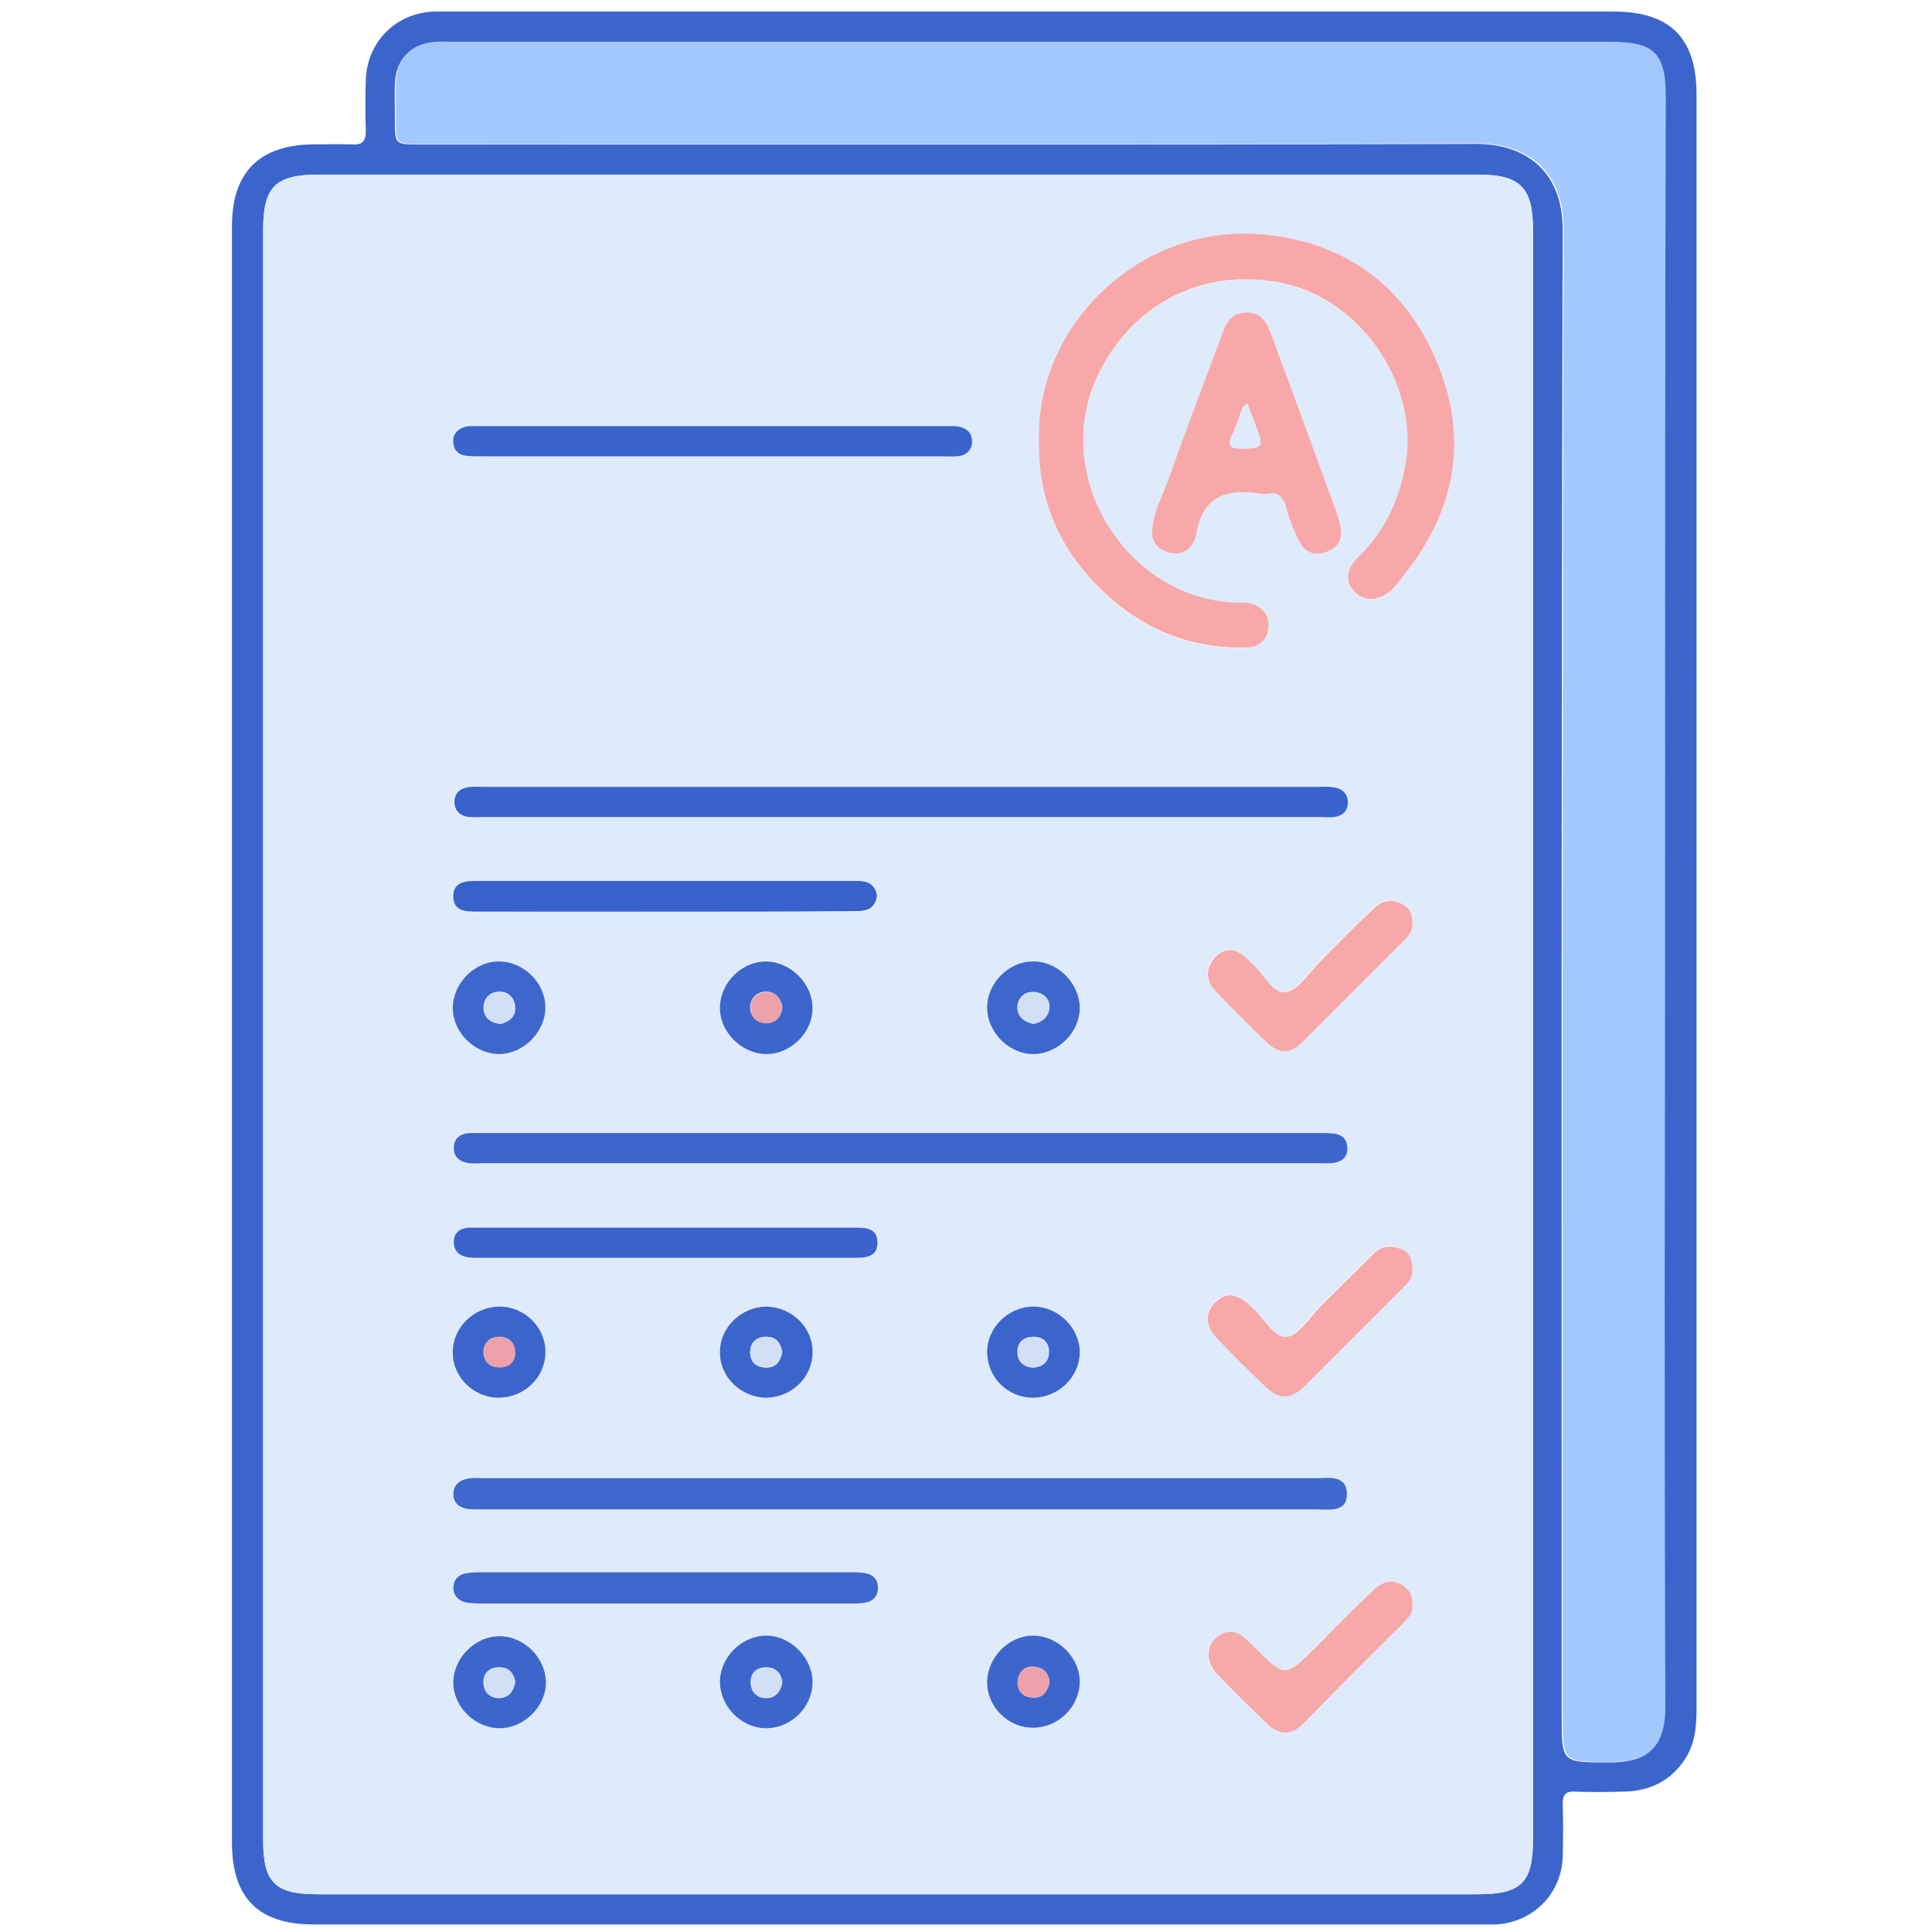 <svg width="70" height="70" viewBox="0 0 70 70" fill="none" xmlns="http://www.w3.org/2000/svg">
<path d="M61.469 32.612C61.469 42.346 61.469 52.063 61.469 61.797C61.469 62.453 61.45 63.109 61.068 63.711C60.539 64.531 59.773 64.896 58.825 64.914C58.242 64.933 57.641 64.933 57.057 64.914C56.729 64.896 56.62 65.024 56.62 65.352C56.638 65.99 56.638 66.628 56.62 67.266C56.583 68.615 55.544 69.654 54.195 69.727C54.013 69.727 53.831 69.727 53.648 69.727C39.557 69.727 25.466 69.727 11.375 69.727C9.37 69.727 8.404 68.779 8.404 66.755C8.404 47.232 8.404 27.709 8.404 8.185C8.404 6.235 9.406 5.25 11.338 5.232C11.812 5.232 12.286 5.214 12.779 5.232C13.125 5.25 13.253 5.123 13.253 4.758C13.234 4.138 13.234 3.537 13.253 2.917C13.289 1.531 14.328 0.474 15.713 0.419C15.969 0.419 16.206 0.419 16.461 0.419C30.461 0.419 44.461 0.419 58.461 0.419C60.503 0.419 61.469 1.367 61.469 3.427C61.469 13.162 61.469 22.878 61.469 32.612ZM9.534 37.461C9.534 47.196 9.534 56.912 9.534 66.646C9.534 68.214 9.953 68.633 11.521 68.633C25.521 68.633 39.521 68.633 53.521 68.633C55.125 68.633 55.544 68.214 55.544 66.628C55.544 47.196 55.544 27.763 55.544 8.331C55.544 6.8 55.089 6.326 53.557 6.326C39.557 6.326 25.557 6.326 11.557 6.326C9.971 6.326 9.534 6.763 9.534 8.349C9.534 18.047 9.534 27.745 9.534 37.461ZM60.32 32.667C60.32 22.969 60.32 13.253 60.32 3.555C60.32 1.932 59.919 1.531 58.315 1.531C44.333 1.531 30.352 1.531 16.37 1.531C16.169 1.531 15.969 1.513 15.75 1.531C14.911 1.586 14.365 2.133 14.31 2.972C14.292 3.427 14.31 3.883 14.31 4.339C14.31 5.232 14.31 5.232 15.167 5.232C27.945 5.232 40.724 5.25 53.484 5.214C55.198 5.214 56.62 6.125 56.62 8.331C56.565 26.287 56.583 44.242 56.583 62.198C56.583 63.857 56.583 63.857 58.279 63.857C59.518 63.857 60.302 63.492 60.302 61.87C60.302 52.117 60.32 42.401 60.32 32.667Z" fill="#3B65CD"/>
<path d="M9.534 37.461C9.534 27.763 9.534 18.047 9.534 8.349C9.534 6.763 9.971 6.326 11.557 6.326C25.557 6.326 39.557 6.326 53.557 6.326C55.089 6.326 55.544 6.8 55.544 8.331C55.544 27.763 55.544 47.196 55.544 66.628C55.544 68.232 55.125 68.633 53.521 68.633C39.521 68.633 25.521 68.633 11.521 68.633C9.953 68.633 9.534 68.214 9.534 66.646C9.534 56.912 9.534 47.196 9.534 37.461ZM37.643 15.969C37.607 18.029 38.318 19.742 39.667 21.146C41.143 22.695 42.948 23.534 45.135 23.479C45.609 23.461 45.919 23.224 45.956 22.75C45.992 22.276 45.719 21.985 45.263 21.875C45.117 21.839 44.953 21.857 44.789 21.857C40.797 21.711 38.062 17.263 39.758 13.654C40.997 10.992 43.622 9.68 46.484 10.281C49.383 10.883 51.461 14.037 50.914 16.917C50.677 18.193 50.148 19.268 49.237 20.18C48.745 20.654 48.727 21.128 49.109 21.492C49.492 21.857 50.075 21.784 50.495 21.31C50.622 21.183 50.714 21.018 50.841 20.891C52.773 18.521 53.229 15.86 52.026 13.052C50.859 10.336 48.69 8.768 45.737 8.513C41.253 8.094 37.516 11.849 37.643 15.969ZM32.612 54.688C37.625 54.688 42.656 54.688 47.669 54.688C48.125 54.688 48.781 54.834 48.781 54.141C48.781 53.412 48.107 53.557 47.633 53.557C37.607 53.557 27.599 53.557 17.573 53.557C17.391 53.557 17.208 53.557 17.026 53.557C16.661 53.576 16.388 53.758 16.406 54.141C16.406 54.524 16.716 54.669 17.062 54.688C17.245 54.706 17.427 54.688 17.609 54.688C22.622 54.688 27.617 54.688 32.612 54.688ZM32.63 41.052C27.599 41.052 22.586 41.052 17.555 41.052C17.372 41.052 17.19 41.052 17.008 41.052C16.661 41.052 16.424 41.234 16.424 41.581C16.424 41.927 16.661 42.109 16.989 42.146C17.154 42.164 17.299 42.146 17.463 42.146C27.581 42.146 37.698 42.146 47.797 42.146C47.979 42.146 48.161 42.164 48.344 42.128C48.617 42.073 48.799 41.891 48.799 41.617C48.799 41.307 48.617 41.107 48.307 41.071C48.107 41.052 47.906 41.052 47.688 41.052C42.674 41.052 37.661 41.052 32.63 41.052ZM32.703 28.511C27.635 28.511 22.568 28.511 17.5 28.511C17.299 28.511 17.081 28.492 16.88 28.529C16.607 28.565 16.443 28.784 16.424 29.058C16.424 29.331 16.588 29.531 16.862 29.586C17.044 29.623 17.227 29.604 17.409 29.604C27.544 29.604 37.68 29.604 47.815 29.604C47.979 29.604 48.143 29.623 48.289 29.604C48.599 29.568 48.799 29.386 48.799 29.076C48.799 28.766 48.617 28.565 48.289 28.529C48.089 28.511 47.888 28.511 47.669 28.511C42.693 28.511 37.698 28.511 32.703 28.511ZM41.745 19.214C41.727 19.688 42.018 19.943 42.419 20.034C42.948 20.143 43.276 19.742 43.349 19.323C43.586 17.938 44.461 17.701 45.646 17.883C45.755 17.901 45.864 17.901 45.992 17.883C46.32 17.865 46.484 17.992 46.575 18.302C46.721 18.758 46.885 19.195 47.086 19.633C47.268 19.998 47.596 20.143 47.997 20.016C48.417 19.87 48.635 19.596 48.581 19.141C48.544 18.922 48.471 18.703 48.398 18.485C47.633 16.406 46.867 14.328 46.102 12.232C45.938 11.776 45.773 11.32 45.154 11.32C44.534 11.32 44.388 11.794 44.224 12.25C43.604 13.927 42.966 15.604 42.364 17.281C42.128 17.919 41.781 18.521 41.745 19.214ZM25.721 16.534C28.547 16.534 31.354 16.534 34.18 16.534C34.38 16.534 34.599 16.552 34.799 16.516C35.036 16.461 35.2 16.297 35.219 16.042C35.237 15.75 35.091 15.55 34.818 15.477C34.654 15.422 34.453 15.44 34.271 15.44C28.638 15.44 23.005 15.44 17.354 15.44C17.19 15.44 17.026 15.422 16.88 15.459C16.588 15.531 16.406 15.732 16.424 16.042C16.443 16.315 16.643 16.498 16.917 16.516C17.099 16.534 17.281 16.534 17.463 16.534C20.216 16.534 22.969 16.534 25.721 16.534ZM24.081 58.096C26.286 58.096 28.474 58.096 30.68 58.096C30.898 58.096 31.135 58.115 31.354 58.06C31.609 58.005 31.792 57.823 31.792 57.531C31.792 57.24 31.628 57.057 31.354 57.003C31.172 56.966 30.989 56.966 30.807 56.966C26.359 56.966 21.911 56.966 17.463 56.966C17.263 56.966 17.062 56.966 16.862 57.003C16.588 57.057 16.406 57.24 16.406 57.531C16.406 57.805 16.588 58.005 16.862 58.06C17.062 58.096 17.263 58.096 17.463 58.096C19.688 58.096 21.875 58.096 24.081 58.096ZM24.117 33.031C26.414 33.031 28.711 33.031 30.989 33.031C31.299 33.031 31.591 33.013 31.737 32.685C31.81 32.503 31.792 32.339 31.682 32.175C31.5 31.919 31.208 31.938 30.935 31.938C26.396 31.938 21.857 31.938 17.318 31.938C16.88 31.938 16.424 31.956 16.443 32.521C16.461 33.031 16.898 33.05 17.318 33.05C19.578 33.013 21.857 33.031 24.117 33.031ZM24.135 44.479C21.82 44.479 19.505 44.479 17.19 44.479C16.807 44.479 16.461 44.552 16.443 44.971C16.424 45.427 16.771 45.573 17.19 45.573C17.227 45.573 17.281 45.573 17.318 45.573C21.857 45.573 26.396 45.573 30.953 45.573C31.354 45.573 31.792 45.555 31.792 45.026C31.792 44.479 31.372 44.479 30.953 44.479C28.674 44.479 26.396 44.479 24.135 44.479ZM51.169 46.011C51.188 45.628 51.06 45.354 50.714 45.227C50.385 45.099 50.057 45.117 49.766 45.391C49.128 46.029 48.489 46.667 47.833 47.305C47.432 47.706 47.049 48.362 46.612 48.417C46.102 48.471 45.773 47.706 45.336 47.341C45.318 47.323 45.299 47.305 45.281 47.287C44.898 46.94 44.479 46.721 44.023 47.159C43.604 47.578 43.695 48.052 44.042 48.435C44.625 49.073 45.245 49.656 45.864 50.258C46.32 50.696 46.776 50.677 47.232 50.221C48.435 49.018 49.638 47.815 50.841 46.612C51.042 46.448 51.206 46.266 51.169 46.011ZM51.169 33.414C51.188 33.05 50.987 32.831 50.714 32.703C50.349 32.521 50.003 32.649 49.729 32.922C49.073 33.56 48.453 34.198 47.797 34.836C47.396 35.237 47.013 35.875 46.557 35.93C46.065 36.003 45.737 35.237 45.318 34.873C45.263 34.836 45.227 34.781 45.172 34.727C44.789 34.362 44.352 34.271 43.987 34.69C43.641 35.073 43.677 35.529 44.042 35.912C44.643 36.531 45.245 37.151 45.864 37.734C46.357 38.19 46.739 38.172 47.214 37.698C48.417 36.495 49.62 35.292 50.823 34.089C51.042 33.906 51.206 33.706 51.169 33.414ZM51.169 58.151C51.206 57.787 51.005 57.531 50.714 57.386C50.349 57.203 50.003 57.349 49.729 57.623C49.036 58.297 48.344 58.99 47.651 59.682C46.539 60.794 46.539 60.794 45.409 59.664C45.336 59.591 45.281 59.537 45.208 59.464C44.844 59.099 44.443 58.971 44.023 59.354C43.677 59.664 43.677 60.229 44.06 60.63C44.661 61.25 45.263 61.87 45.883 62.453C46.302 62.854 46.739 62.909 47.195 62.453C48.398 61.232 49.638 60.011 50.841 58.789C51.023 58.607 51.206 58.425 51.169 58.151ZM19.76 36.477C19.742 35.565 18.922 34.8 18.01 34.836C17.135 34.873 16.37 35.675 16.406 36.55C16.424 37.443 17.208 38.19 18.083 38.19C18.995 38.19 19.797 37.37 19.76 36.477ZM27.763 62.617C28.656 62.617 29.422 61.87 29.44 60.995C29.458 60.102 28.674 59.281 27.763 59.281C26.888 59.281 26.104 60.029 26.086 60.922C26.068 61.815 26.852 62.617 27.763 62.617ZM39.12 36.495C39.102 35.584 38.281 34.8 37.388 34.836C36.513 34.873 35.747 35.656 35.766 36.531C35.784 37.443 36.604 38.227 37.497 38.19C38.391 38.154 39.138 37.37 39.12 36.495ZM18.102 62.617C18.995 62.617 19.76 61.852 19.779 60.977C19.797 60.065 18.995 59.263 18.102 59.263C17.208 59.263 16.406 60.084 16.424 60.977C16.424 61.87 17.208 62.617 18.102 62.617ZM27.745 38.19C28.638 38.209 29.458 37.406 29.458 36.495C29.458 35.62 28.674 34.836 27.799 34.818C26.924 34.8 26.141 35.547 26.104 36.44C26.049 37.352 26.833 38.172 27.745 38.19ZM35.766 60.922C35.747 61.834 36.531 62.617 37.443 62.617C38.336 62.617 39.083 61.87 39.12 60.977C39.138 60.084 38.354 59.281 37.424 59.281C36.568 59.263 35.784 60.047 35.766 60.922ZM27.781 50.641C28.674 50.641 29.422 49.893 29.44 49C29.458 48.089 28.674 47.323 27.745 47.341C26.852 47.341 26.104 48.089 26.086 48.982C26.086 49.893 26.852 50.641 27.781 50.641ZM37.424 50.641C38.354 50.641 39.138 49.875 39.12 48.964C39.102 48.071 38.354 47.341 37.443 47.341C36.513 47.341 35.747 48.107 35.766 49.018C35.784 49.912 36.531 50.641 37.424 50.641ZM18.102 50.641C18.995 50.641 19.742 49.893 19.76 49C19.76 48.089 18.995 47.323 18.065 47.341C17.172 47.341 16.424 48.089 16.406 48.982C16.406 49.893 17.19 50.641 18.102 50.641Z" fill="#DFEAFB"/>
<path d="M60.32 32.667C60.32 42.401 60.302 52.117 60.339 61.852C60.339 63.456 59.555 63.839 58.315 63.839C56.62 63.839 56.62 63.839 56.62 62.18C56.62 44.224 56.602 26.268 56.656 8.312C56.656 6.107 55.253 5.195 53.521 5.195C40.742 5.232 27.963 5.214 15.203 5.214C14.346 5.214 14.346 5.214 14.346 4.32C14.346 3.865 14.328 3.409 14.346 2.953C14.383 2.115 14.93 1.568 15.786 1.513C15.987 1.495 16.188 1.513 16.406 1.513C30.388 1.513 44.37 1.513 58.352 1.513C59.956 1.513 60.357 1.932 60.357 3.536C60.32 13.253 60.32 22.951 60.32 32.667Z" fill="#A3C8FE"/>
<path d="M37.643 15.969C37.516 11.849 41.253 8.094 45.737 8.495C48.69 8.75 50.859 10.318 52.026 13.034C53.229 15.841 52.773 18.484 50.841 20.872C50.732 21.018 50.622 21.164 50.495 21.292C50.075 21.766 49.492 21.838 49.109 21.474C48.727 21.109 48.745 20.635 49.237 20.162C50.167 19.25 50.677 18.156 50.914 16.898C51.461 14.018 49.365 10.865 46.484 10.263C43.622 9.661 40.997 10.992 39.758 13.635C38.062 17.245 40.797 21.693 44.789 21.838C44.953 21.838 45.117 21.82 45.263 21.857C45.719 21.966 45.992 22.258 45.956 22.732C45.919 23.206 45.609 23.461 45.135 23.461C42.966 23.516 41.143 22.677 39.667 21.128C38.336 19.742 37.607 18.029 37.643 15.969Z" fill="#F8A8A8"/>
<path d="M32.612 54.688C27.617 54.688 22.622 54.688 17.628 54.688C17.445 54.688 17.263 54.688 17.081 54.688C16.734 54.669 16.424 54.523 16.424 54.141C16.424 53.758 16.698 53.594 17.044 53.557C17.227 53.539 17.409 53.557 17.591 53.557C27.617 53.557 37.625 53.557 47.651 53.557C48.125 53.557 48.8 53.411 48.8 54.141C48.8 54.815 48.143 54.688 47.688 54.688C42.656 54.688 37.643 54.688 32.612 54.688Z" fill="#3F69CE"/>
<path d="M32.63 41.052C37.661 41.052 42.675 41.052 47.706 41.052C47.906 41.052 48.107 41.052 48.325 41.071C48.654 41.107 48.818 41.307 48.818 41.617C48.818 41.909 48.635 42.073 48.362 42.128C48.18 42.164 47.997 42.146 47.815 42.146C37.698 42.146 27.581 42.146 17.482 42.146C17.318 42.146 17.154 42.164 17.008 42.146C16.68 42.109 16.424 41.927 16.443 41.581C16.443 41.234 16.68 41.071 17.026 41.052C17.208 41.052 17.391 41.052 17.573 41.052C22.586 41.052 27.617 41.052 32.63 41.052Z" fill="#3B65CC"/>
<path d="M32.703 28.51C37.698 28.51 42.711 28.51 47.706 28.51C47.906 28.51 48.125 28.492 48.325 28.529C48.635 28.565 48.836 28.766 48.836 29.076C48.836 29.385 48.635 29.568 48.325 29.604C48.161 29.622 48.016 29.604 47.852 29.604C37.716 29.604 27.581 29.604 17.445 29.604C17.263 29.604 17.081 29.622 16.898 29.586C16.625 29.531 16.461 29.331 16.461 29.057C16.461 28.784 16.625 28.583 16.917 28.529C17.117 28.492 17.318 28.51 17.536 28.51C22.568 28.51 27.635 28.51 32.703 28.51Z" fill="#3963CC"/>
<path d="M41.745 19.213C41.781 18.521 42.146 17.919 42.365 17.281C42.966 15.586 43.604 13.927 44.224 12.25C44.388 11.794 44.534 11.338 45.154 11.32C45.773 11.32 45.919 11.758 46.102 12.232C46.867 14.31 47.633 16.388 48.398 18.484C48.471 18.703 48.544 18.922 48.581 19.141C48.654 19.596 48.417 19.888 47.997 20.016C47.596 20.143 47.268 19.997 47.086 19.633C46.867 19.213 46.703 18.758 46.575 18.302C46.484 17.992 46.302 17.846 45.992 17.883C45.883 17.901 45.755 17.901 45.646 17.883C44.461 17.701 43.586 17.956 43.349 19.323C43.276 19.742 42.966 20.143 42.419 20.034C42 19.943 41.708 19.688 41.745 19.213ZM45.19 14.62C45.081 14.711 45.044 14.729 45.026 14.766C44.898 15.075 44.807 15.404 44.661 15.713C44.443 16.133 44.552 16.26 45.008 16.242C45.755 16.224 45.792 16.206 45.518 15.477C45.427 15.221 45.318 14.948 45.19 14.62Z" fill="#F8A8A8"/>
<path d="M25.721 16.534C22.969 16.534 20.216 16.534 17.463 16.534C17.281 16.534 17.099 16.534 16.917 16.516C16.625 16.497 16.443 16.315 16.424 16.042C16.388 15.732 16.588 15.531 16.88 15.458C17.026 15.422 17.19 15.44 17.354 15.44C22.987 15.44 28.62 15.44 34.271 15.44C34.453 15.44 34.635 15.422 34.818 15.477C35.091 15.55 35.237 15.75 35.219 16.042C35.2 16.297 35.036 16.461 34.8 16.516C34.599 16.552 34.398 16.534 34.18 16.534C31.354 16.534 28.547 16.534 25.721 16.534Z" fill="#3A64CC"/>
<path d="M24.081 58.096C21.875 58.096 19.688 58.096 17.482 58.096C17.281 58.096 17.062 58.096 16.88 58.06C16.607 58.005 16.424 57.805 16.424 57.531C16.424 57.258 16.588 57.057 16.88 57.003C17.081 56.966 17.281 56.966 17.482 56.966C21.93 56.966 26.378 56.966 30.826 56.966C31.008 56.966 31.19 56.966 31.372 57.003C31.646 57.057 31.81 57.24 31.81 57.531C31.81 57.823 31.646 58.005 31.372 58.06C31.154 58.115 30.917 58.096 30.698 58.096C28.492 58.096 26.286 58.096 24.081 58.096Z" fill="#3E67CD"/>
<path d="M24.117 33.031C21.838 33.031 19.578 33.031 17.299 33.031C16.898 33.031 16.443 33.031 16.424 32.503C16.406 31.938 16.88 31.919 17.299 31.919C21.838 31.919 26.378 31.919 30.917 31.919C31.19 31.919 31.463 31.901 31.664 32.156C31.773 32.32 31.81 32.484 31.719 32.667C31.573 32.995 31.281 33.013 30.971 33.013C28.711 33.031 26.414 33.031 24.117 33.031Z" fill="#3762CB"/>
<path d="M24.135 44.479C26.414 44.479 28.674 44.479 30.953 44.479C31.354 44.479 31.792 44.479 31.792 45.026C31.792 45.555 31.354 45.573 30.953 45.573C26.414 45.573 21.875 45.573 17.318 45.573C17.281 45.573 17.227 45.573 17.19 45.573C16.771 45.573 16.424 45.427 16.443 44.971C16.461 44.552 16.807 44.461 17.19 44.479C19.505 44.479 21.82 44.479 24.135 44.479Z" fill="#3A64CC"/>
<path d="M51.169 46.01C51.206 46.266 51.042 46.448 50.859 46.63C49.656 47.833 48.453 49.036 47.25 50.239C46.794 50.695 46.339 50.714 45.883 50.276C45.263 49.674 44.643 49.091 44.06 48.453C43.714 48.07 43.604 47.596 44.042 47.177C44.497 46.739 44.898 46.958 45.3 47.305C45.318 47.323 45.336 47.341 45.354 47.359C45.792 47.724 46.12 48.489 46.63 48.435C47.068 48.38 47.45 47.724 47.852 47.323C48.49 46.685 49.146 46.047 49.784 45.409C50.057 45.135 50.385 45.117 50.732 45.245C51.06 45.354 51.188 45.628 51.169 46.01Z" fill="#F8A8A8"/>
<path d="M51.169 33.414C51.206 33.706 51.042 33.906 50.841 34.107C49.638 35.31 48.435 36.513 47.232 37.716C46.758 38.19 46.357 38.208 45.883 37.753C45.263 37.169 44.661 36.55 44.06 35.93C43.695 35.547 43.659 35.109 44.005 34.708C44.37 34.289 44.807 34.362 45.19 34.745C45.245 34.8 45.281 34.836 45.336 34.891C45.773 35.255 46.083 36.003 46.575 35.948C47.031 35.893 47.414 35.255 47.815 34.854C48.453 34.216 49.091 33.56 49.747 32.94C50.021 32.667 50.367 32.539 50.732 32.721C50.987 32.831 51.188 33.05 51.169 33.414Z" fill="#F7A8A8"/>
<path d="M51.169 58.151C51.206 58.425 51.042 58.607 50.859 58.789C49.638 60.011 48.417 61.214 47.214 62.453C46.758 62.909 46.32 62.854 45.901 62.453C45.281 61.852 44.661 61.25 44.078 60.63C43.695 60.229 43.695 59.664 44.042 59.354C44.479 58.971 44.862 59.099 45.227 59.464C45.299 59.537 45.354 59.591 45.427 59.664C46.557 60.794 46.557 60.794 47.669 59.682C48.362 58.99 49.036 58.297 49.747 57.623C50.021 57.349 50.367 57.203 50.732 57.386C51.005 57.531 51.206 57.768 51.169 58.151Z" fill="#F7A8A8"/>
<path d="M19.76 36.477C19.779 37.37 18.977 38.19 18.083 38.19C17.208 38.19 16.424 37.425 16.406 36.55C16.388 35.675 17.135 34.873 18.01 34.836C18.922 34.8 19.742 35.565 19.76 36.477ZM18.138 37.097C18.448 37.024 18.685 36.841 18.667 36.495C18.648 36.167 18.43 35.93 18.102 35.93C17.755 35.93 17.5 36.167 17.536 36.55C17.536 36.878 17.773 37.06 18.138 37.097Z" fill="#3E67CD"/>
<path d="M27.763 62.617C26.852 62.617 26.068 61.815 26.086 60.904C26.104 60.029 26.888 59.263 27.763 59.263C28.656 59.263 29.458 60.084 29.44 60.977C29.422 61.87 28.656 62.617 27.763 62.617ZM28.346 60.94C28.292 60.612 28.109 60.412 27.763 60.412C27.417 60.412 27.198 60.612 27.198 60.94C27.198 61.305 27.435 61.542 27.799 61.524C28.128 61.505 28.292 61.25 28.346 60.94Z" fill="#3D66CD"/>
<path d="M39.12 36.495C39.138 37.37 38.372 38.154 37.497 38.19C36.604 38.227 35.784 37.443 35.766 36.532C35.747 35.657 36.513 34.854 37.388 34.836C38.281 34.8 39.102 35.584 39.12 36.495ZM37.443 37.097C37.734 37.042 37.971 36.878 38.008 36.55C38.044 36.203 37.825 35.985 37.497 35.948C37.133 35.912 36.878 36.13 36.859 36.495C36.859 36.823 37.096 37.024 37.443 37.097Z" fill="#3E67CD"/>
<path d="M18.102 62.617C17.227 62.617 16.443 61.87 16.424 60.995C16.406 60.102 17.19 59.281 18.102 59.281C18.995 59.281 19.797 60.083 19.779 60.995C19.76 61.852 18.977 62.617 18.102 62.617ZM18.667 60.94C18.612 60.612 18.43 60.411 18.083 60.411C17.737 60.411 17.518 60.612 17.518 60.94C17.518 61.286 17.737 61.542 18.12 61.523C18.448 61.487 18.612 61.268 18.667 60.94Z" fill="#3D66CD"/>
<path d="M27.745 38.19C26.833 38.172 26.049 37.352 26.086 36.459C26.122 35.565 26.906 34.818 27.781 34.836C28.656 34.855 29.44 35.638 29.44 36.513C29.458 37.407 28.638 38.209 27.745 38.19ZM28.346 36.495C28.292 36.167 28.091 35.93 27.763 35.93C27.435 35.93 27.198 36.149 27.18 36.477C27.18 36.842 27.417 37.078 27.781 37.06C28.128 37.06 28.31 36.823 28.346 36.495Z" fill="#3D66CD"/>
<path d="M35.766 60.922C35.784 60.047 36.55 59.263 37.425 59.263C38.336 59.263 39.138 60.065 39.12 60.959C39.102 61.852 38.336 62.599 37.443 62.599C36.531 62.617 35.747 61.834 35.766 60.922ZM38.026 60.977C38.008 60.649 37.844 60.43 37.497 60.393C37.151 60.339 36.932 60.557 36.878 60.867C36.823 61.232 37.042 61.487 37.406 61.505C37.753 61.542 37.935 61.323 38.026 60.977Z" fill="#3D66CC"/>
<path d="M27.781 50.641C26.852 50.641 26.068 49.893 26.086 48.982C26.086 48.089 26.852 47.359 27.745 47.341C28.674 47.341 29.458 48.089 29.44 49C29.44 49.893 28.693 50.623 27.781 50.641ZM28.346 48.982C28.273 48.709 28.164 48.453 27.799 48.435C27.417 48.417 27.18 48.636 27.18 49C27.18 49.328 27.38 49.547 27.745 49.547C28.109 49.565 28.273 49.328 28.346 48.982Z" fill="#3B65CC"/>
<path d="M37.425 50.641C36.513 50.641 35.784 49.912 35.766 49.018C35.747 48.107 36.531 47.341 37.443 47.341C38.336 47.341 39.102 48.089 39.12 48.964C39.138 49.875 38.354 50.641 37.425 50.641ZM37.443 49.547C37.807 49.529 38.008 49.31 38.008 48.982C38.008 48.654 37.807 48.435 37.461 48.435C37.078 48.435 36.859 48.654 36.878 49.018C36.896 49.346 37.115 49.547 37.443 49.547Z" fill="#3B65CD"/>
<path d="M18.102 50.641C17.172 50.659 16.388 49.893 16.406 48.982C16.406 48.089 17.172 47.359 18.065 47.341C18.995 47.323 19.779 48.089 19.76 49C19.76 49.893 19.013 50.622 18.102 50.641ZM18.029 48.435C17.719 48.471 17.518 48.672 17.518 49C17.536 49.328 17.737 49.547 18.083 49.529C18.466 49.529 18.685 49.292 18.648 48.927C18.63 48.617 18.411 48.417 18.029 48.435Z" fill="#3B65CC"/>
<path d="M45.19 14.62C45.318 14.948 45.409 15.222 45.518 15.495C45.792 16.206 45.755 16.242 45.008 16.261C44.552 16.261 44.443 16.151 44.661 15.732C44.807 15.44 44.898 15.112 45.026 14.784C45.044 14.729 45.099 14.711 45.19 14.62Z" fill="#DFEAFB"/>
<path d="M18.138 37.097C17.792 37.06 17.555 36.896 17.518 36.568C17.482 36.203 17.737 35.948 18.083 35.948C18.411 35.948 18.648 36.185 18.648 36.513C18.667 36.842 18.43 37.024 18.138 37.097Z" fill="#D2E0F7"/>
<path d="M28.346 60.94C28.292 61.268 28.128 61.505 27.799 61.524C27.435 61.542 27.198 61.305 27.198 60.94C27.198 60.612 27.417 60.412 27.763 60.412C28.109 60.412 28.292 60.612 28.346 60.94Z" fill="#D2E0F7"/>
<path d="M37.443 37.097C37.078 37.024 36.859 36.823 36.878 36.495C36.896 36.131 37.133 35.894 37.516 35.948C37.844 35.985 38.062 36.222 38.026 36.55C37.971 36.878 37.734 37.042 37.443 37.097Z" fill="#D2E0F7"/>
<path d="M18.667 60.94C18.612 61.269 18.448 61.505 18.12 61.524C17.737 61.542 17.518 61.287 17.518 60.94C17.518 60.612 17.737 60.412 18.083 60.412C18.43 60.394 18.612 60.612 18.667 60.94Z" fill="#D2E0F7"/>
<path d="M28.346 36.495C28.31 36.823 28.128 37.06 27.799 37.078C27.435 37.097 27.198 36.86 27.198 36.495C27.198 36.167 27.435 35.948 27.781 35.948C28.109 35.93 28.292 36.167 28.346 36.495Z" fill="#EDA2A9"/>
<path d="M38.026 60.977C37.935 61.305 37.753 61.542 37.406 61.505C37.042 61.469 36.823 61.232 36.878 60.867C36.932 60.557 37.151 60.339 37.497 60.393C37.844 60.448 38.008 60.648 38.026 60.977Z" fill="#EDA2A9"/>
<path d="M28.346 48.982C28.273 49.347 28.109 49.565 27.745 49.547C27.398 49.529 27.18 49.328 27.18 49C27.18 48.636 27.417 48.417 27.799 48.435C28.182 48.453 28.292 48.709 28.346 48.982Z" fill="#D2E0F7"/>
<path d="M37.443 49.547C37.096 49.547 36.878 49.346 36.859 49.018C36.841 48.654 37.06 48.435 37.443 48.435C37.807 48.435 37.99 48.672 37.99 48.982C38.008 49.31 37.807 49.529 37.443 49.547Z" fill="#D2E0F7"/>
<path d="M18.029 48.435C18.411 48.435 18.648 48.617 18.667 48.946C18.703 49.31 18.484 49.547 18.102 49.547C17.755 49.547 17.536 49.346 17.536 49.018C17.5 48.672 17.719 48.471 18.029 48.435Z" fill="#EDA2A9"/>
</svg>
